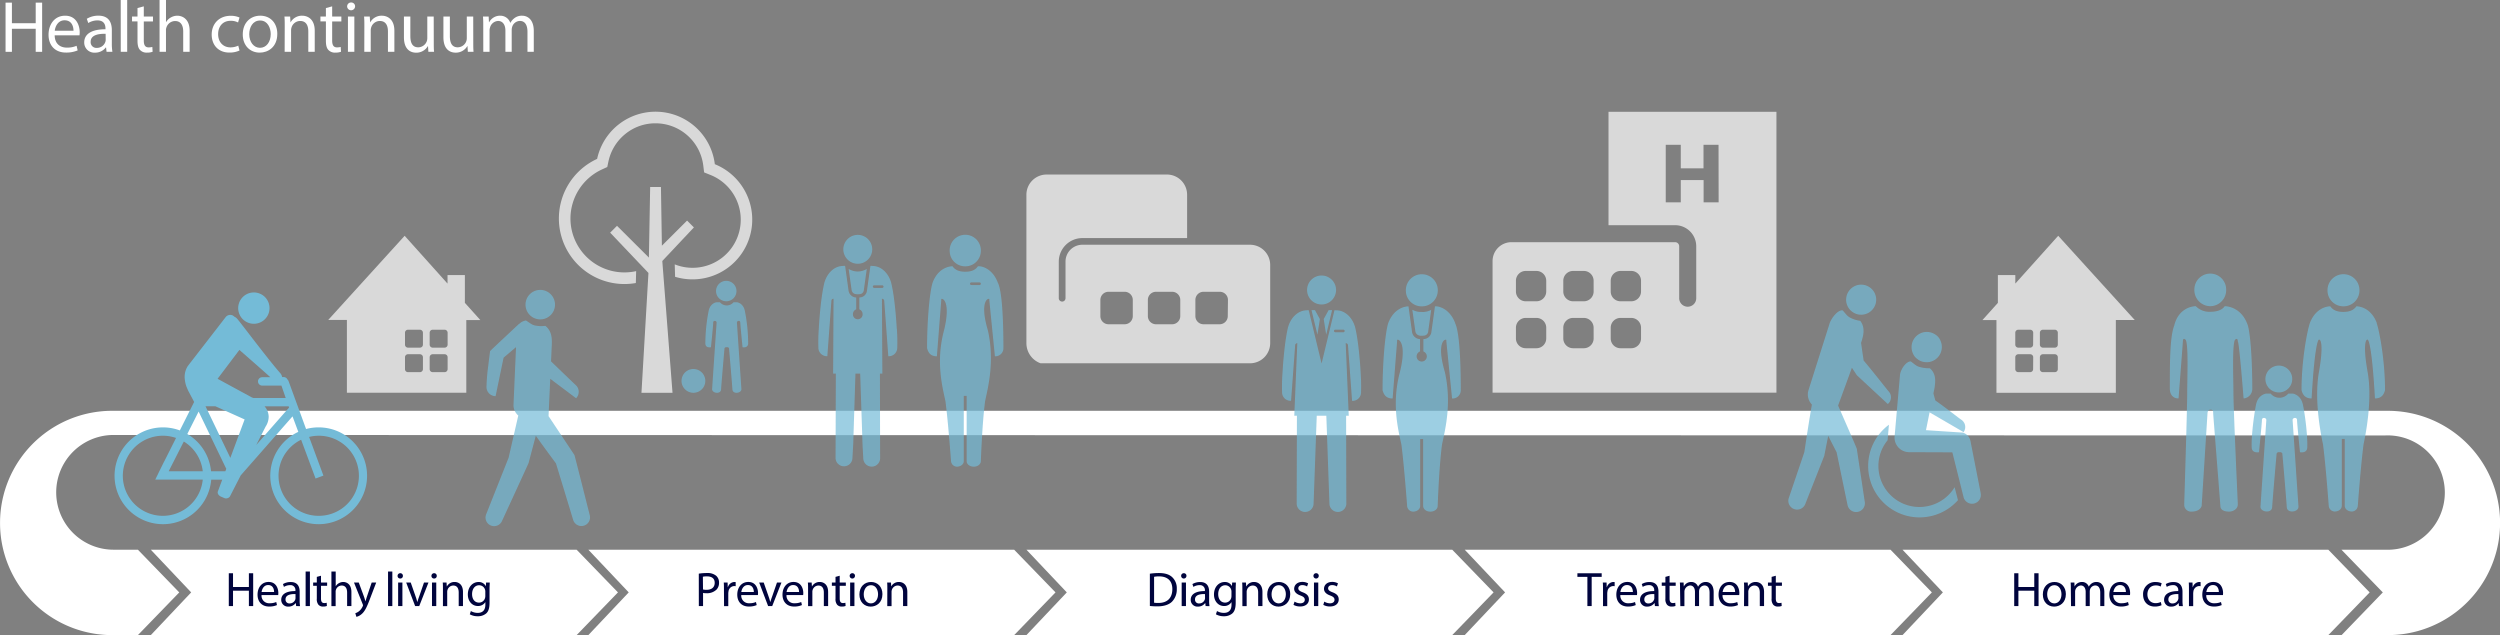 <svg xmlns="http://www.w3.org/2000/svg" xmlns:xlink="http://www.w3.org/1999/xlink" viewBox="0 0 1224.15 310.98"><rect x="0" y="0" width="1224.15" height="310.98" fill="#808080" stroke="none"/><defs><style>.cls-1{fill:none;}.cls-2{fill:#fff;}.cls-3{clip-path:url(#clip-path);}.cls-4{fill:#00043d;}.cls-5{clip-path:url(#clip-path-2);}.cls-6{fill:#74bbd7;}.cls-7{opacity:0.7;}</style><clipPath id="clip-path" transform="translate(-102.72 -89.42)"><rect class="cls-1" x="102.72" y="290.58" width="1224.15" height="109.82"></rect></clipPath><clipPath id="clip-path-2" transform="translate(-102.72 -89.42)"><rect class="cls-1" width="1429.58" height="485.66"></rect></clipPath></defs><g id="Layer_2" data-name="Layer 2"><g id="Layer_1-2" data-name="Layer 1"><polygon class="cls-2" points="288.09 269.17 307.86 290.07 288.09 310.98 496.6 310.98 516.84 290.07 496.59 269.17 288.09 269.17"></polygon><g class="cls-3"><path class="cls-2" d="M158.33,302.41a28.09,28.09,0,0,0,0,56.18h11.92L190.5,379.5l-20.25,20.9H157.32a50.32,50.32,0,0,1-5.1-.26,54.92,54.92,0,0,1,0-109.3,50.32,50.32,0,0,1,5.1-.26H1272a54.91,54.91,0,0,1,0,109.82h-22.69l20.18-20.9-20.25-20.91h21.43a28,28,0,1,0,0-55.95Z" transform="translate(-102.72 -89.42)"></path></g><polygon class="cls-2" points="73.84 269.17 93.61 290.07 73.85 310.98 282.35 310.98 302.59 290.07 282.35 269.17 73.84 269.17"></polygon><polygon class="cls-2" points="502.6 269.17 522.37 290.07 502.6 310.98 711.1 310.98 731.35 290.07 711.1 269.17 502.6 269.17"></polygon><polygon class="cls-2" points="717.21 269.17 736.98 290.07 717.21 310.98 925.71 310.98 945.96 290.07 925.71 269.17 717.21 269.17"></polygon><polygon class="cls-2" points="931.58 269.17 951.35 290.07 931.59 310.98 1140.09 310.98 1160.33 290.07 1140.08 269.17 931.58 269.17"></polygon><path class="cls-4" d="M216.82,370.12v6.73h7.77v-6.73h2.1v16.07h-2.1v-7.53h-7.77v7.53h-2.07V370.12Z" transform="translate(-102.72 -89.42)"></path><path class="cls-4" d="M230.79,380.8a3.69,3.69,0,0,0,4,4,7.6,7.6,0,0,0,3.19-.6l.36,1.5a9.39,9.39,0,0,1-3.84.72c-3.55,0-5.67-2.34-5.67-5.82s2.05-6.22,5.41-6.22c3.77,0,4.77,3.31,4.77,5.43a8.79,8.79,0,0,1-.07,1Zm6.14-1.5c0-1.33-.55-3.41-2.9-3.41-2.13,0-3.05,2-3.22,3.41Z" transform="translate(-102.72 -89.42)"></path><path class="cls-4" d="M247.73,386.19l-.17-1.46h-.07a4.29,4.29,0,0,1-3.53,1.72,3.28,3.28,0,0,1-3.53-3.31c0-2.79,2.48-4.32,6.94-4.29v-.24a2.38,2.38,0,0,0-2.62-2.67,5.75,5.75,0,0,0-3,.86l-.47-1.38a7.13,7.13,0,0,1,3.79-1c3.52,0,4.38,2.41,4.38,4.72v4.31a16.58,16.58,0,0,0,.19,2.77Zm-.31-5.89c-2.29-.05-4.89.36-4.89,2.6a1.86,1.86,0,0,0,2,2A2.88,2.88,0,0,0,247.3,383a2.2,2.2,0,0,0,.12-.67Z" transform="translate(-102.72 -89.42)"></path><path class="cls-4" d="M252.37,369.27h2.1v16.92h-2.1Z" transform="translate(-102.72 -89.42)"></path><path class="cls-4" d="M259.9,371.34v3.31h3v1.6h-3v6.22c0,1.43.41,2.24,1.57,2.24a4.78,4.78,0,0,0,1.22-.14l.09,1.57a5,5,0,0,1-1.86.29,2.88,2.88,0,0,1-2.26-.89,4.23,4.23,0,0,1-.81-3v-6.29h-1.79v-1.6h1.79v-2.76Z" transform="translate(-102.72 -89.42)"></path><path class="cls-4" d="M265,369.27h2.1v7.19h.05a3.79,3.79,0,0,1,1.5-1.47,4.3,4.3,0,0,1,2.14-.6c1.55,0,4,.95,4,4.93v6.87h-2.1v-6.63c0-1.86-.69-3.43-2.67-3.43a3,3,0,0,0-2.81,2.1,2.49,2.49,0,0,0-.14,1v7H265Z" transform="translate(-102.72 -89.42)"></path><path class="cls-4" d="M278.39,374.65l2.52,6.82c.27.76.55,1.67.74,2.36h.05c.21-.69.45-1.57.74-2.41l2.29-6.77h2.21l-3.14,8.22c-1.5,4-2.53,6-4,7.23a5.79,5.79,0,0,1-2.57,1.36l-.53-1.77a5.63,5.63,0,0,0,1.84-1,6.41,6.41,0,0,0,1.76-2.34,1.39,1.39,0,0,0,.17-.5,2,2,0,0,0-.14-.55l-4.27-10.63Z" transform="translate(-102.72 -89.42)"></path><path class="cls-4" d="M292.73,369.27h2.1v16.92h-2.1Z" transform="translate(-102.72 -89.42)"></path><path class="cls-4" d="M300,371.41a1.24,1.24,0,0,1-1.33,1.29,1.25,1.25,0,0,1-1.27-1.29,1.28,1.28,0,0,1,1.31-1.31A1.24,1.24,0,0,1,300,371.41Zm-2.33,14.78V374.65h2.09v11.54Z" transform="translate(-102.72 -89.42)"></path><path class="cls-4" d="M303.83,374.65l2.27,6.48c.38,1.06.69,2,.93,3h.07c.26-.95.59-1.9,1-3l2.24-6.48h2.19L308,386.19h-2l-4.39-11.54Z" transform="translate(-102.72 -89.42)"></path><path class="cls-4" d="M316.58,371.41a1.23,1.23,0,0,1-1.33,1.29,1.25,1.25,0,0,1-1.27-1.29,1.28,1.28,0,0,1,1.31-1.31A1.24,1.24,0,0,1,316.58,371.41Zm-2.33,14.78V374.65h2.09v11.54Z" transform="translate(-102.72 -89.42)"></path><path class="cls-4" d="M319.61,377.78c0-1.2,0-2.17-.1-3.13h1.86l.12,1.91h.05a4.22,4.22,0,0,1,3.81-2.17c1.6,0,4.07.95,4.07,4.91v6.89h-2.09v-6.65c0-1.86-.69-3.41-2.67-3.41a3,3,0,0,0-2.81,2.15,2.86,2.86,0,0,0-.15,1v6.94h-2.09Z" transform="translate(-102.72 -89.42)"></path><path class="cls-4" d="M342.53,374.65c0,.84-.1,1.77-.1,3.17v6.7c0,2.65-.52,4.27-1.64,5.27a6.15,6.15,0,0,1-4.19,1.38,7.53,7.53,0,0,1-3.84-.95l.52-1.6a6.59,6.59,0,0,0,3.39.9c2.14,0,3.71-1.11,3.71-4v-1.29h0a4.14,4.14,0,0,1-3.67,1.93c-2.86,0-4.91-2.43-4.91-5.62,0-3.91,2.55-6.13,5.19-6.13a3.85,3.85,0,0,1,3.6,2h.05l.09-1.74Zm-2.17,4.56a2.91,2.91,0,0,0-.12-1,3,3,0,0,0-2.93-2.21c-2,0-3.43,1.69-3.43,4.36,0,2.26,1.14,4.14,3.41,4.14a3.06,3.06,0,0,0,2.9-2.14,3.67,3.67,0,0,0,.17-1.12Z" transform="translate(-102.72 -89.42)"></path><path class="cls-4" d="M665.76,370.34a29.75,29.75,0,0,1,4.41-.33c3,0,5.1.69,6.5,2a7.4,7.4,0,0,1,2.27,5.77,8.5,8.5,0,0,1-2.32,6.24c-1.5,1.5-4,2.31-7.1,2.31a33.17,33.17,0,0,1-3.76-.19Zm2.07,14.2a12.56,12.56,0,0,0,2.1.12c4.43,0,6.84-2.47,6.84-6.81,0-3.79-2.13-6.2-6.51-6.2a12.56,12.56,0,0,0-2.43.21Z" transform="translate(-102.72 -89.42)"></path><path class="cls-4" d="M683.68,371.41a1.3,1.3,0,0,1-2.6,0,1.27,1.27,0,0,1,1.31-1.31A1.24,1.24,0,0,1,683.68,371.41Zm-2.34,14.78V374.65h2.1v11.54Z" transform="translate(-102.72 -89.42)"></path><path class="cls-4" d="M693.06,386.19l-.17-1.46h-.07a4.27,4.27,0,0,1-3.52,1.72,3.28,3.28,0,0,1-3.53-3.31c0-2.79,2.48-4.32,6.94-4.29v-.24a2.39,2.39,0,0,0-2.63-2.67,5.69,5.69,0,0,0-3,.86l-.48-1.38a7.19,7.19,0,0,1,3.79-1c3.53,0,4.39,2.41,4.39,4.72v4.31a16.58,16.58,0,0,0,.19,2.77Zm-.31-5.89c-2.29-.05-4.88.36-4.88,2.6a1.85,1.85,0,0,0,2,2,2.86,2.86,0,0,0,2.79-1.93,1.93,1.93,0,0,0,.12-.67Z" transform="translate(-102.72 -89.42)"></path><path class="cls-4" d="M707.88,374.65c0,.84-.09,1.77-.09,3.17v6.7c0,2.65-.53,4.27-1.65,5.27a6.15,6.15,0,0,1-4.19,1.38,7.56,7.56,0,0,1-3.84-.95l.53-1.6a6.55,6.55,0,0,0,3.38.9c2.15,0,3.72-1.11,3.72-4v-1.29h0a4.11,4.11,0,0,1-3.67,1.93c-2.86,0-4.91-2.43-4.91-5.62,0-3.91,2.55-6.13,5.2-6.13a3.85,3.85,0,0,1,3.6,2h0l.1-1.74Zm-2.16,4.56a2.9,2.9,0,0,0-.13-1,3,3,0,0,0-2.92-2.21c-2,0-3.44,1.69-3.44,4.36,0,2.26,1.15,4.14,3.41,4.14a3.07,3.07,0,0,0,2.91-2.14,3.67,3.67,0,0,0,.17-1.12Z" transform="translate(-102.72 -89.42)"></path><path class="cls-4" d="M711.05,377.78c0-1.2,0-2.17-.1-3.13h1.86l.12,1.91H713a4.22,4.22,0,0,1,3.81-2.17c1.6,0,4.08.95,4.08,4.91v6.89h-2.1v-6.65c0-1.86-.69-3.41-2.67-3.41a3,3,0,0,0-2.81,2.15,2.86,2.86,0,0,0-.15,1v6.94h-2.09Z" transform="translate(-102.72 -89.42)"></path><path class="cls-4" d="M734.5,380.32c0,4.27-3,6.13-5.75,6.13-3.12,0-5.52-2.29-5.52-5.93,0-3.86,2.52-6.13,5.72-6.13S734.5,376.8,734.5,380.32Zm-9.15.13c0,2.52,1.45,4.43,3.5,4.43s3.5-1.89,3.5-4.48c0-2-1-4.44-3.45-4.44S725.35,378.25,725.35,380.45Z" transform="translate(-102.72 -89.42)"></path><path class="cls-4" d="M736.61,384a5.47,5.47,0,0,0,2.77.84c1.52,0,2.24-.77,2.24-1.72s-.6-1.55-2.15-2.12c-2.07-.74-3.05-1.88-3.05-3.26,0-1.86,1.51-3.39,4-3.39a5.8,5.8,0,0,1,2.84.72l-.52,1.52a4.49,4.49,0,0,0-2.37-.67c-1.23,0-1.92.72-1.92,1.58s.69,1.38,2.19,1.95c2,.76,3,1.76,3,3.48,0,2-1.57,3.46-4.31,3.46a6.54,6.54,0,0,1-3.24-.79Z" transform="translate(-102.72 -89.42)"></path><path class="cls-4" d="M748.46,371.41a1.3,1.3,0,0,1-2.6,0,1.28,1.28,0,0,1,1.31-1.31A1.24,1.24,0,0,1,748.46,371.41Zm-2.34,14.78V374.65h2.1v11.54Z" transform="translate(-102.72 -89.42)"></path><path class="cls-4" d="M751.17,384a5.46,5.46,0,0,0,2.76.84c1.53,0,2.25-.77,2.25-1.72s-.6-1.55-2.15-2.12c-2.07-.74-3-1.88-3-3.26,0-1.86,1.5-3.39,4-3.39a5.8,5.8,0,0,1,2.84.72l-.53,1.52a4.45,4.45,0,0,0-2.36-.67c-1.24,0-1.93.72-1.93,1.58s.69,1.38,2.19,1.95c2,.76,3,1.76,3,3.48,0,2-1.57,3.46-4.31,3.46a6.52,6.52,0,0,1-3.24-.79Z" transform="translate(-102.72 -89.42)"></path><path class="cls-4" d="M444.89,370.32a23.66,23.66,0,0,1,4-.31,6.57,6.57,0,0,1,4.5,1.33,4.32,4.32,0,0,1,1.41,3.36,4.71,4.71,0,0,1-1.24,3.43,6.65,6.65,0,0,1-4.91,1.77,7.1,7.1,0,0,1-1.67-.15v6.44h-2.07Zm2.07,7.74a7,7,0,0,0,1.72.17c2.5,0,4-1.22,4-3.43s-1.51-3.15-3.79-3.15a8.43,8.43,0,0,0-2,.17Z" transform="translate(-102.72 -89.42)"></path><path class="cls-4" d="M457.21,378.25c0-1.36,0-2.52-.1-3.6H459l.07,2.27h.09a3.47,3.47,0,0,1,3.2-2.53,2.65,2.65,0,0,1,.59.07v2a3,3,0,0,0-.71-.07,2.93,2.93,0,0,0-2.81,2.69,5.69,5.69,0,0,0-.1,1v6.15h-2.07Z" transform="translate(-102.72 -89.42)"></path><path class="cls-4" d="M465.69,380.8a3.7,3.7,0,0,0,4,4,7.63,7.63,0,0,0,3.19-.6l.36,1.5a9.43,9.43,0,0,1-3.84.72c-3.55,0-5.67-2.34-5.67-5.82s2.05-6.22,5.41-6.22c3.76,0,4.76,3.31,4.76,5.43a6.87,6.87,0,0,1-.07,1Zm6.15-1.5c0-1.33-.55-3.41-2.91-3.41-2.12,0-3.05,2-3.22,3.41Z" transform="translate(-102.72 -89.42)"></path><path class="cls-4" d="M476.67,374.65l2.27,6.48c.38,1.06.69,2,.93,3h.07c.26-.95.59-1.9,1-3l2.24-6.48h2.19l-4.53,11.54h-2l-4.39-11.54Z" transform="translate(-102.72 -89.42)"></path><path class="cls-4" d="M487.84,380.8a3.71,3.71,0,0,0,4,4,7.68,7.68,0,0,0,3.2-.6l.35,1.5a9.33,9.33,0,0,1-3.83.72c-3.55,0-5.68-2.34-5.68-5.82s2.05-6.22,5.41-6.22c3.77,0,4.77,3.31,4.77,5.43a8.79,8.79,0,0,1-.07,1Zm6.15-1.5c0-1.33-.54-3.41-2.9-3.41-2.12,0-3,2-3.22,3.41Z" transform="translate(-102.72 -89.42)"></path><path class="cls-4" d="M498.4,377.78c0-1.2,0-2.17-.1-3.13h1.86l.12,1.91h.05a4.24,4.24,0,0,1,3.81-2.17c1.6,0,4.08.95,4.08,4.91v6.89h-2.1v-6.65c0-1.86-.69-3.41-2.67-3.41a3,3,0,0,0-2.81,2.15,2.87,2.87,0,0,0-.14,1v6.94h-2.1Z" transform="translate(-102.72 -89.42)"></path><path class="cls-4" d="M513.89,371.34v3.31h3v1.6h-3v6.22c0,1.43.4,2.24,1.57,2.24a4.78,4.78,0,0,0,1.22-.14l.09,1.57a5,5,0,0,1-1.86.29,2.88,2.88,0,0,1-2.26-.89,4.23,4.23,0,0,1-.81-3v-6.29h-1.79v-1.6h1.79v-2.76Z" transform="translate(-102.72 -89.42)"></path><path class="cls-4" d="M521.37,371.41a1.3,1.3,0,0,1-2.6,0,1.28,1.28,0,0,1,1.31-1.31A1.24,1.24,0,0,1,521.37,371.41ZM519,386.19V374.65h2.1v11.54Z" transform="translate(-102.72 -89.42)"></path><path class="cls-4" d="M534.81,380.32c0,4.27-3,6.13-5.74,6.13-3.12,0-5.53-2.29-5.53-5.93,0-3.86,2.52-6.13,5.72-6.13S534.81,376.8,534.81,380.32Zm-9.15.13c0,2.52,1.45,4.43,3.5,4.43s3.51-1.89,3.51-4.48c0-2-1-4.44-3.46-4.44S525.66,378.25,525.66,380.45Z" transform="translate(-102.72 -89.42)"></path><path class="cls-4" d="M537.21,377.78c0-1.2,0-2.17-.09-3.13H539l.11,1.91h0a4.25,4.25,0,0,1,3.82-2.17c1.59,0,4.07.95,4.07,4.91v6.89h-2.09v-6.65c0-1.86-.7-3.41-2.67-3.41a3,3,0,0,0-2.82,2.15,3.15,3.15,0,0,0-.14,1v6.94h-2.1Z" transform="translate(-102.72 -89.42)"></path><path class="cls-4" d="M880,371.89h-4.89v-1.77H887v1.77h-4.9v14.3H880Z" transform="translate(-102.72 -89.42)"></path><path class="cls-4" d="M887.65,378.25c0-1.36,0-2.52-.1-3.6h1.84l.07,2.27h.1a3.46,3.46,0,0,1,3.19-2.53,2.67,2.67,0,0,1,.6.07v2a3.08,3.08,0,0,0-.72-.07,2.94,2.94,0,0,0-2.81,2.69,5.69,5.69,0,0,0-.1,1v6.15h-2.07Z" transform="translate(-102.72 -89.42)"></path><path class="cls-4" d="M896.13,380.8a3.7,3.7,0,0,0,4,4,7.6,7.6,0,0,0,3.19-.6l.36,1.5a9.39,9.39,0,0,1-3.84.72c-3.55,0-5.67-2.34-5.67-5.82s2-6.22,5.41-6.22c3.77,0,4.77,3.31,4.77,5.43a8.79,8.79,0,0,1-.07,1Zm6.15-1.5c0-1.33-.55-3.41-2.9-3.41-2.13,0-3.06,2-3.22,3.41Z" transform="translate(-102.72 -89.42)"></path><path class="cls-4" d="M913.07,386.19l-.16-1.46h-.07a4.31,4.31,0,0,1-3.53,1.72,3.28,3.28,0,0,1-3.53-3.31c0-2.79,2.48-4.32,6.94-4.29v-.24a2.38,2.38,0,0,0-2.62-2.67,5.7,5.7,0,0,0-3,.86l-.47-1.38a7.13,7.13,0,0,1,3.79-1c3.52,0,4.38,2.41,4.38,4.72v4.31a16.58,16.58,0,0,0,.19,2.77Zm-.31-5.89c-2.28-.05-4.88.36-4.88,2.6a1.85,1.85,0,0,0,2,2,2.88,2.88,0,0,0,2.79-1.93,2.19,2.19,0,0,0,.11-.67Z" transform="translate(-102.72 -89.42)"></path><path class="cls-4" d="M920.24,371.34v3.31h3v1.6h-3v6.22c0,1.43.41,2.24,1.58,2.24a4.69,4.69,0,0,0,1.21-.14l.1,1.57a5.08,5.08,0,0,1-1.86.29,2.87,2.87,0,0,1-2.26-.89,4.23,4.23,0,0,1-.81-3v-6.29h-1.79v-1.6h1.79v-2.76Z" transform="translate(-102.72 -89.42)"></path><path class="cls-4" d="M925.37,377.78c0-1.2,0-2.17-.1-3.13h1.84l.09,1.86h.07a4,4,0,0,1,3.63-2.12,3.4,3.4,0,0,1,3.26,2.31h.05a4.81,4.81,0,0,1,1.29-1.5,4,4,0,0,1,2.55-.81c1.52,0,3.78,1,3.78,5v6.79h-2v-6.53c0-2.22-.81-3.55-2.51-3.55a2.72,2.72,0,0,0-2.48,1.9,3.68,3.68,0,0,0-.16,1.05v7.13h-2v-6.91c0-1.84-.81-3.17-2.41-3.17a3.09,3.09,0,0,0-2.76,3.12v7h-2Z" transform="translate(-102.72 -89.42)"></path><path class="cls-4" d="M946.19,380.8a3.7,3.7,0,0,0,4,4,7.63,7.63,0,0,0,3.19-.6l.36,1.5a9.39,9.39,0,0,1-3.84.72c-3.55,0-5.67-2.34-5.67-5.82s2-6.22,5.41-6.22c3.77,0,4.77,3.31,4.77,5.43a6.57,6.57,0,0,1-.08,1Zm6.15-1.5c0-1.33-.55-3.41-2.91-3.41-2.12,0-3,2-3.21,3.41Z" transform="translate(-102.72 -89.42)"></path><path class="cls-4" d="M956.75,377.78c0-1.2,0-2.17-.1-3.13h1.86l.12,1.91h0a4.22,4.22,0,0,1,3.81-2.17c1.6,0,4.07.95,4.07,4.91v6.89h-2.09v-6.65c0-1.86-.69-3.41-2.67-3.41a3,3,0,0,0-2.81,2.15,2.86,2.86,0,0,0-.15,1v6.94h-2.09Z" transform="translate(-102.72 -89.42)"></path><path class="cls-4" d="M972.26,371.34v3.31h3v1.6h-3v6.22c0,1.43.4,2.24,1.57,2.24a4.84,4.84,0,0,0,1.22-.14l.09,1.57a5,5,0,0,1-1.86.29,2.87,2.87,0,0,1-2.26-.89,4.23,4.23,0,0,1-.81-3v-6.29h-1.79v-1.6h1.79v-2.76Z" transform="translate(-102.72 -89.42)"></path><g class="cls-5"><path class="cls-6" d="M224.83,247.64a7.67,7.67,0,1,0-5.15-9.56,7.66,7.66,0,0,0,5.15,9.56" transform="translate(-102.72 -89.42)"></path><path class="cls-6" d="M258.7,298.69a23.7,23.7,0,0,0-6.11.8L244,276a2,2,0,0,0-.55-.79,2,2,0,0,0-1.83-1.15h-.74a3.9,3.9,0,0,0-1-2h0c-6.17-7-20.87-26.67-21-26.5a4.15,4.15,0,0,0-1.5-1.13,2.35,2.35,0,0,0-1.08-.69,2.85,2.85,0,0,0-3.11,1L194.7,268.62a9.79,9.79,0,0,0-1.51,6.39,15.43,15.43,0,0,0,.79,3.63c.3.67.67,1.69,1.05,2.39l2.75,5.21-7,13.94a23.7,23.7,0,1,0,15.36,24.11h5.41l-2.16,5.8c-.33.88.37,2,1.56,2.52l1.33.57a2.33,2.33,0,0,0,3-.62l5.31-10.36,25.37-28.9,2.83,7.59a23.7,23.7,0,1,0,10-2.2m-66.07,6.92A19.63,19.63,0,0,1,202,320.19H185.31ZM182.5,342a19.61,19.61,0,1,1,6.42-38.13l-5.83,11.6v-.08l-1.57,3.21-1.06,2.11a1.15,1.15,0,0,0-.06.17l-1.65,3.39h3.67l.18,0H202A19.64,19.64,0,0,1,182.5,342m30.56-21.81h-7a23.73,23.73,0,0,0-11.63-18.25l5.55-11L213.52,319Zm2.45-6.57-12.16-25.26h4.85l14.3,6.44ZM226,284l-16.74-9.1,10.68-14.14c4.13,3.61,11.34,9.91,15.16,13.37h-4a2.05,2.05,0,1,0,0,4.1h9.42l2.1,6.08H226.78c-.27-.11-.54-.22-.81-.31m2.2,23.34,4.59-9a9,9,0,0,0,1.52-5,8,8,0,0,0-2-4.94h11.79l.21.57ZM258.7,342a19.61,19.61,0,0,1-8.53-37.26l7.07,19,3.84-1.44-7-18.93A19.61,19.61,0,1,1,258.7,342" transform="translate(-102.72 -89.42)"></path></g><path class="cls-4" d="M1091.05,370.12v6.73h7.77v-6.73h2.1v16.07h-2.1v-7.53h-7.77v7.53H1089V370.12Z" transform="translate(-102.72 -89.42)"></path><path class="cls-4" d="M1114.29,380.32c0,4.27-3,6.13-5.75,6.13-3.12,0-5.52-2.29-5.52-5.93,0-3.86,2.52-6.13,5.72-6.13S1114.29,376.8,1114.29,380.32Zm-9.15.13c0,2.52,1.45,4.43,3.5,4.43s3.5-1.89,3.5-4.48c0-2-1-4.44-3.45-4.44S1105.14,378.25,1105.14,380.45Z" transform="translate(-102.72 -89.42)"></path><path class="cls-4" d="M1116.72,377.78c0-1.2,0-2.17-.1-3.13h1.84l.09,1.86h.07a4,4,0,0,1,3.62-2.12,3.41,3.41,0,0,1,3.27,2.31h0a4.92,4.92,0,0,1,1.28-1.5,4,4,0,0,1,2.56-.81c1.52,0,3.78,1,3.78,5v6.79h-2v-6.53c0-2.22-.81-3.55-2.5-3.55a2.72,2.72,0,0,0-2.48,1.9,3.68,3.68,0,0,0-.16,1.05v7.13h-2v-6.91c0-1.84-.81-3.17-2.41-3.17a3.09,3.09,0,0,0-2.76,3.12v7h-2Z" transform="translate(-102.72 -89.42)"></path><path class="cls-4" d="M1137.54,380.8a3.7,3.7,0,0,0,4,4,7.63,7.63,0,0,0,3.19-.6l.36,1.5a9.43,9.43,0,0,1-3.84.72c-3.55,0-5.67-2.34-5.67-5.82s2-6.22,5.41-6.22c3.76,0,4.76,3.31,4.76,5.43a6.87,6.87,0,0,1-.07,1Zm6.15-1.5c0-1.33-.55-3.41-2.91-3.41-2.12,0-3,2-3.22,3.41Z" transform="translate(-102.72 -89.42)"></path><path class="cls-4" d="M1161.15,385.76a7.8,7.8,0,0,1-3.31.67c-3.48,0-5.74-2.36-5.74-5.89a5.86,5.86,0,0,1,6.19-6.12,7.12,7.12,0,0,1,2.91.59l-.48,1.62a4.8,4.8,0,0,0-2.43-.55c-2.64,0-4.07,2-4.07,4.37,0,2.66,1.71,4.31,4,4.31a6,6,0,0,0,2.57-.57Z" transform="translate(-102.72 -89.42)"></path><path class="cls-4" d="M1169.68,386.19l-.17-1.46h-.07a4.27,4.27,0,0,1-3.52,1.72,3.28,3.28,0,0,1-3.53-3.31c0-2.79,2.48-4.32,6.93-4.29v-.24a2.38,2.38,0,0,0-2.62-2.67,5.69,5.69,0,0,0-3,.86l-.48-1.38a7.19,7.19,0,0,1,3.79-1c3.53,0,4.39,2.41,4.39,4.72v4.31a16.58,16.58,0,0,0,.19,2.77Zm-.31-5.89c-2.29-.05-4.88.36-4.88,2.6a1.85,1.85,0,0,0,2,2,2.86,2.86,0,0,0,2.79-1.93,2.2,2.2,0,0,0,.12-.67Z" transform="translate(-102.72 -89.42)"></path><path class="cls-4" d="M1174.56,378.25c0-1.36,0-2.52-.09-3.6h1.83l.07,2.27h.1a3.47,3.47,0,0,1,3.2-2.53,2.65,2.65,0,0,1,.59.07v2a3,3,0,0,0-.72-.07,3,3,0,0,0-2.81,2.69,7,7,0,0,0-.09,1v6.15h-2.08Z" transform="translate(-102.72 -89.42)"></path><path class="cls-4" d="M1183.05,380.8a3.69,3.69,0,0,0,4,4,7.65,7.65,0,0,0,3.2-.6l.35,1.5a9.33,9.33,0,0,1-3.83.72c-3.55,0-5.67-2.34-5.67-5.82s2-6.22,5.41-6.22c3.76,0,4.76,3.31,4.76,5.43a6.87,6.87,0,0,1-.07,1Zm6.15-1.5c0-1.33-.55-3.41-2.91-3.41-2.12,0-3,2-3.22,3.41Z" transform="translate(-102.72 -89.42)"></path><g class="cls-7"><g class="cls-5"><path class="cls-6" d="M453.34,231.89a5,5,0,1,1,5,5.05,5,5,0,0,1-5-5.05" transform="translate(-102.72 -89.42)"></path><path class="cls-6" d="M458.58,259.45c.94-.14,1.11.51,1.11.51s1.43,16.32,1.67,20.18c.16,2.49,4.53,1.86,4.39-.25-.09-1.31-2.13-31.58-2.19-32.52s1.66-1.25,1.66,0,1.1,12.08,1.1,12.08c1.69.26,2.69-.45,2.74-1.75a82.83,82.83,0,0,0-1.63-16.11c-.82-3.85-3.87-4.17-3.87-4.17H461.9a4.3,4.3,0,0,1-6.64,0h-1.65s-3.06.32-3.88,4.17a84.42,84.42,0,0,0-1.63,16.11c.06,1.3,1,2,2.74,1.75,0,0,1.11-10.82,1.11-12.08s1.72-.94,1.66,0-2.11,31.21-2.19,32.52c-.14,2.11,4.22,2.74,4.38.25.24-3.86,1.68-20.18,1.68-20.18s.17-.65,1.1-.51" transform="translate(-102.72 -89.42)"></path><path class="cls-6" d="M436.44,275.93a5.82,5.82,0,1,1,5.82,5.82,5.82,5.82,0,0,1-5.82-5.82" transform="translate(-102.72 -89.42)"></path><path class="cls-6" d="M798.9,239.43a7.77,7.77,0,0,0,7.84-7.51,7.82,7.82,0,1,0-15.62,0,7.71,7.71,0,0,0,7.78,7.51" transform="translate(-102.72 -89.42)"></path><path class="cls-6" d="M815.25,247.6c-2.86-7.5-8.51-8.17-9.24-8.17h-.64l-1.76,12.62a3.89,3.89,0,0,1-3.54,3.39l-.37.05v6l.24.12a2.6,2.6,0,0,1,1.44,2.34,2.48,2.48,0,1,1-5,0,2.59,2.59,0,0,1,1.43-2.34l.24-.12v-6l-.36-.05a4.08,4.08,0,0,1-3.54-3.4l-1.76-12.61c-1.51,0-7.08.79-9.89,8.17-1.39,4.14-2.79,18.47-2.79,32.86.67,2.68,2.13,4.08,4.92,4.08l2.19-28v-.67c.67-.68,4.92,1.34,1.39,15.73-4.25,15.73-.72,28.71.73,35.54,1.4,10.92,2.8,30.06,2.8,30.06a3,3,0,0,0,2.86,2.75c2.12,0,3.52-1.35,3.52-2.75v-32.8h1.46v32.8c0,1.4,1.4,2.75,3.53,2.75s3.58-1.35,3.58-2.75c0,0,.67-19.14,2.12-30.06,1.4-6.83,4.93-19.81,1.4-35.54-4.25-14.39,0-16.41.73-15.73v.67l2.8,28a4,4,0,0,0,4.26-4.08c0-14.39-.68-28.72-2.8-32.86" transform="translate(-102.72 -89.42)"></path><polygon class="cls-6" points="696.2 152.74 696.18 152.74 696.2 152.74 696.2 152.74"></polygon><path class="cls-6" d="M798.91,242.17h0a8.7,8.7,0,0,1-4.63-1.08l1.5,10.67a2.49,2.49,0,0,0,2.18,2,5,5,0,0,0,.91.07,7.28,7.28,0,0,0,1.07-.07,2.2,2.2,0,0,0,2.1-2l1.48-10.63a8.76,8.76,0,0,1-4.59,1.06Z" transform="translate(-102.72 -89.42)"></path><path class="cls-6" d="M749.84,238.51a7.09,7.09,0,1,0-7.09-7.09,7.08,7.08,0,0,0,7.09,7.09" transform="translate(-102.72 -89.42)"></path><path class="cls-6" d="M769,272.19c-.32-5.69-1.19-16.43-2.79-22.77l-.2-.59c-1.3-3.84-4.14-6.66-7.42-7.31,0,0-.74-.12-1.11-.14-.67,0-1.23-.07-1.32-.07l-6.31,26.12-6.31-26.12c-.09,0-.65,0-1.32.07-.37,0-1.11.14-1.11.14-3.28.65-6.12,3.47-7.42,7.31l-.2.59c-1.6,6.34-2.47,17.08-2.79,22.77a90.47,90.47,0,0,0-.2,9.23,4.15,4.15,0,0,0,4.4,4.25l2-27.22a1.06,1.06,0,0,1,1.06-1h0L736.48,293h1.29l-.11,42.68a4.14,4.14,0,1,0,8.27.24L747.48,293h4.69l1.52,42.92a4.14,4.14,0,1,0,8.27-.24l-.1-42.68h1.29l-1.5-35.52h.07a1.06,1.06,0,0,1,1.06,1l2,27.22a4.14,4.14,0,0,0,4.39-4.25,87.6,87.6,0,0,0-.19-9.23m-8.47-20.11h-3.95a.64.64,0,0,1-.64-.63.65.65,0,0,1,.64-.65h3.95a.64.64,0,0,1,.64.65.63.63,0,0,1-.64.63" transform="translate(-102.72 -89.42)"></path><polygon class="cls-6" points="652.27 151.86 649.38 163.88 648.17 156.25 650.58 151.86 652.27 151.86"></polygon><polygon class="cls-6" points="643.88 151.86 646.29 156.25 645.09 163.88 642.19 151.86 643.88 151.86"></polygon><path class="cls-6" d="M367.05,245.81a7.22,7.22,0,1,0-7-7.4,7.22,7.22,0,0,0,7,7.4" transform="translate(-102.72 -89.42)"></path><path class="cls-6" d="M384.08,312.35l-12.76-19.18.83-18.27,12.66,9.52a4.48,4.48,0,0,0-.34-6.59c-1.18-1.1-6.34-6.07-11.93-11.46l.33-7.28c.22-3.79.13-7.57-3.12-10.11a14.74,14.74,0,0,1-5.22-.22c-1.69-.41-2.89-1.62-4.29-2.42A5.92,5.92,0,0,0,357,248l-.06-.06s-14.19,13.25-14.23,13.4c0,0-.19,1.15-.92,7.26a95.48,95.48,0,0,0-.84,9.93,4.49,4.49,0,0,0,4.44,4.88l3.9-18.8c0-.05,6.11-5.21,6.11-5.21L354.15,288a6.88,6.88,0,0,0,2.35,4.9l-4.72,20.61-11,27.73a4.21,4.21,0,0,0,7.75,3.29s12.93-28.07,13-28.35l3.55-13.39v0c3.24,4.55,6.55,9.05,9.87,13.53.25.75,8.23,27,8.44,27.71a4.22,4.22,0,0,0,8.13-2.25s-7.35-29.18-7.48-29.38" transform="translate(-102.72 -89.42)"></path><path class="cls-6" d="M1012,243.23a7.36,7.36,0,1,0-5-9.16,7.35,7.35,0,0,0,5,9.16" transform="translate(-102.72 -89.42)"></path><path class="cls-6" d="M1042.63,337.68a20.1,20.1,0,0,1-20.13-20A19.86,19.86,0,0,1,1027,305l.65-7.61a25.17,25.17,0,1,0,33.81,36.94l-1.64-6.34a20.15,20.15,0,0,1-17.22,9.68" transform="translate(-102.72 -89.42)"></path><path class="cls-6" d="M1011.92,309.18c-.08-.5-9.08-21-9.16-21.18.43-1.08,6.76-18.51,6.76-18.51l2.43,3.67,15.16,14.09a4.26,4.26,0,0,0,.32-6.27c-1-1.16-7.4-9.4-12.17-15.05L1014,257.3c1.23-3.66,2.14-7.41-.38-10.78a15,15,0,0,1-5.07-1.61c-1.56-.85-2.42-2.36-3.59-3.52-2.64-.25-5.93,4.51-6.49,6.83l-10.2,32.24a7.13,7.13,0,0,0,1.67,7.06c-1.22,6.85-2.76,16.85-3.7,23.27L978.72,333a4.3,4.3,0,1,0,8.07,2.95L996,312.59c.38-2,1.29-6.61,1.93-9.75,1.35,2.68,2.73,5.35,4.1,8,0,0,5.15,24.87,5.3,25.58a4.3,4.3,0,1,0,8.45-1.55Z" transform="translate(-102.72 -89.42)"></path><path class="cls-6" d="M1042,265.55A7.45,7.45,0,0,0,1053,256.5a6.39,6.39,0,0,0-2.78-3.36,7.45,7.45,0,0,0-10.94,9.05,6.4,6.4,0,0,0,2.78,3.36" transform="translate(-102.72 -89.42)"></path><path class="cls-6" d="M1072.58,330.83l-5-25.45a5.42,5.42,0,0,0-3.73-4.13l-18.06-1.19,1.77-8.73,16.65,9.69a4.27,4.27,0,0,0-1.26-6.16c-1.27-.86-6.56-5.1-12.59-9.37l-.93-3.43.52-2.52c.56-3.54.82-7.1-2.25-9.8a16.32,16.32,0,0,1-5.27-.7c-1.69-.53-2.79-1.79-4.14-2.67-2.65.17-5.07,4.49-5.22,6.69l-2.61,29.72a7.13,7.13,0,0,0,6.3,8,4.93,4.93,0,0,0,.54.05l.17,0,21.24.08,5.44,21.74a4.3,4.3,0,1,0,8.4-1.84" transform="translate(-102.72 -89.42)"></path><path class="cls-6" d="M522.74,218.57a7.07,7.07,0,1,0-7.07-7.07,7.06,7.06,0,0,0,7.07,7.07" transform="translate(-102.72 -89.42)"></path><path class="cls-6" d="M518.27,221.1l1.47,10.45a2.37,2.37,0,0,0,2.08,1.9,4.69,4.69,0,0,0,.87.06,7.35,7.35,0,0,0,1-.06,2.1,2.1,0,0,0,2-1.92l1.45-10.41a8.87,8.87,0,0,1-4.43,1.25h0a8.86,8.86,0,0,1-4.46-1.27" transform="translate(-102.72 -89.42)"></path><path class="cls-6" d="M541.83,250.38c-.32-5.67-1.18-16.38-2.79-22.7l-.19-.58c-1.29-3.84-4.13-6.65-7.4-7.3,0,0-.73-.11-1.11-.13-.73-.06-1.35-.08-1.35-.08a.41.41,0,0,1-.07.11l-1.69,12.12a3.69,3.69,0,0,1-3.38,3.24l-.35.05v5.77l.23.11a2.51,2.51,0,0,1,1.37,2.24,2.37,2.37,0,1,1-4.73,0,2.49,2.49,0,0,1,1.37-2.24l.23-.11v-5.77l-.35-.05a3.91,3.91,0,0,1-3.39-3.25l-1.69-12.14-.06-.08s-.61,0-1.35.08c-.37,0-1.11.13-1.11.13-3.27.65-6.1,3.46-7.4,7.3l-.19.58c-1.6,6.32-2.47,17-2.78,22.7a90,90,0,0,0-.2,9.2,4.16,4.16,0,0,0,4.38,4.25l2-27.14a1,1,0,0,1,1.05-1h0l-.21,36.67H512l-.14,41.29a4.13,4.13,0,0,0,8.25.25l.4-7.07,1.09-34.47h2.32l1.18,35.55.34,6a4.12,4.12,0,1,0,8.24-.25l-.1-41.29h1.2l-.22-36.66h.07a1.06,1.06,0,0,1,1.06,1l2,27.14a4.15,4.15,0,0,0,4.38-4.25,89.86,89.86,0,0,0-.19-9.2m-7.17-20h-3.95a.64.64,0,1,1,0-1.28h3.95a.64.64,0,0,1,0,1.28" transform="translate(-102.72 -89.42)"></path><path class="cls-6" d="M575.35,219.83A7.58,7.58,0,0,0,583,212.5a7.64,7.64,0,1,0-15.25,0,7.53,7.53,0,0,0,7.6,7.33" transform="translate(-102.72 -89.42)"></path><path class="cls-6" d="M591.3,227.8c-2.78-7.32-8.31-8-9-8h-.72c-1.36,2-3.44,2.67-6.22,2.67s-4.87-.71-6.23-2.67c-1.37,0-7,.65-9.73,8-1.37,4-2.73,18-2.73,32.08.65,2.63,2.07,4,4.8,4l2.14-27.37v-.66c.65-.66,4.8,1.31,1.36,15.36-4.15,15.35-.71,28,.71,34.7,1.37,10.65,2.73,29.34,2.73,29.34a2.94,2.94,0,0,0,2.79,2.68c2.08,0,3.44-1.31,3.44-2.68v-32h1.42v32c0,1.37,1.37,2.68,3.45,2.68s3.49-1.31,3.49-2.68c0,0,.66-18.69,2.08-29.34,1.37-6.67,4.81-19.35,1.37-34.7-4.15-14,0-16,.71-15.36v.66l2.73,27.37a3.94,3.94,0,0,0,4.16-4c0-14-.66-28-2.74-32.08M582.35,229h-4a.65.65,0,1,1,0-1.3h4a.65.65,0,0,1,0,1.3" transform="translate(-102.72 -89.42)"></path><path class="cls-2" d="M452.74,169.81a29.25,29.25,0,0,0-57.63-2.59,32.1,32.1,0,0,0,13.36,61.28,33.2,33.2,0,0,0,5.59-.49l.16-5.83a26.43,26.43,0,0,1-32.17-25.79,26.52,26.52,0,0,1,15.43-24l2.59-1.19.59-2.78a23.59,23.59,0,0,1,8.14-13.3,23.24,23.24,0,0,1,14.9-5.32,23.56,23.56,0,0,1,23.39,20.71l.41,3.33,3.11,1.25a23.57,23.57,0,0,1-17.5,43.78l.17,6.08a29.26,29.26,0,0,0,19.46-55.13" transform="translate(-102.72 -89.42)"></path><polygon class="cls-2" points="339.77 111.36 336.43 108.01 324.1 120.31 323.64 91.57 318.36 91.57 317.74 126.13 302.12 110.57 298.77 113.92 317.52 133.65 314.1 192.33 329.3 192.33 324.3 127.8 339.77 111.36"></polygon><path class="cls-2" d="M1110.54,204.87l-21,23.41V224.1H1081v13.63l-7.57,8.43h6.87v35.6h58.46V246.1H1148Zm-12.28,65.3a1.48,1.48,0,0,1-1.48,1.48H1091a1.48,1.48,0,0,1-1.48-1.48v-5.82a1.48,1.48,0,0,1,1.48-1.48h5.82a1.48,1.48,0,0,1,1.48,1.48Zm0-12a1.48,1.48,0,0,1-1.48,1.48H1091a1.48,1.48,0,0,1-1.48-1.48v-5.82a1.48,1.48,0,0,1,1.48-1.48h5.82a1.48,1.48,0,0,1,1.48,1.48Zm12.09,12a1.48,1.48,0,0,1-1.48,1.48h-5.82a1.48,1.48,0,0,1-1.48-1.48v-5.82a1.48,1.48,0,0,1,1.48-1.48h5.82a1.48,1.48,0,0,1,1.48,1.48Zm0-12a1.48,1.48,0,0,1-1.48,1.48h-5.82a1.48,1.48,0,0,1-1.48-1.48v-5.82a1.48,1.48,0,0,1,1.48-1.48h5.82a1.48,1.48,0,0,1,1.48,1.48Z" transform="translate(-102.72 -89.42)"></path><path class="cls-2" d="M263.43,246.09h9.15v35.65h58.47v-35.6h6.87l-7.57-8.43V224.1h-8.49v4.19l-21-23.41Zm49.68,18.26a1.48,1.48,0,0,1,1.48-1.48h5.83a1.48,1.48,0,0,1,1.48,1.48v5.82a1.48,1.48,0,0,1-1.48,1.48h-5.83a1.48,1.48,0,0,1-1.48-1.48Zm0-12a1.48,1.48,0,0,1,1.48-1.48h5.83a1.48,1.48,0,0,1,1.48,1.48v5.82a1.48,1.48,0,0,1-1.48,1.48h-5.83a1.48,1.48,0,0,1-1.48-1.48Zm-12.08,12a1.47,1.47,0,0,1,1.47-1.48h5.83a1.48,1.48,0,0,1,1.48,1.48v5.82a1.48,1.48,0,0,1-1.48,1.48H302.5a1.47,1.47,0,0,1-1.47-1.48Zm0-12a1.47,1.47,0,0,1,1.47-1.48h5.83a1.48,1.48,0,0,1,1.48,1.48v5.82a1.48,1.48,0,0,1-1.48,1.48H302.5a1.47,1.47,0,0,1-1.47-1.48Z" transform="translate(-102.72 -89.42)"></path><path class="cls-2" d="M714.79,209.26H684.15l-.2,0H632.71a8.26,8.26,0,0,0-8.25,8.25v17.93a1.65,1.65,0,0,1-3.3,0V217.53A11.56,11.56,0,0,1,632.71,206H684V184.78a9.89,9.89,0,0,0-9.89-9.9H615.21a9.9,9.9,0,0,0-9.9,9.9v72.64a10.48,10.48,0,0,0,6.93,9.89H714.79a9.89,9.89,0,0,0,9.89-9.89V219.16a9.89,9.89,0,0,0-9.89-9.9M657.4,244.2a4,4,0,0,1-4,4h-7.92a4,4,0,0,1-3.95-4v-7.91a4,4,0,0,1,3.95-4h7.92a4,4,0,0,1,4,4Zm23.25,0a4,4,0,0,1-3.95,4h-7.92a4,4,0,0,1-4-4v-7.91a4,4,0,0,1,4-4h7.92a4,4,0,0,1,3.95,4Zm23.26,0a4,4,0,0,1-4,4H692a4,4,0,0,1-3.95-4v-7.91a4,4,0,0,1,3.95-4H700a4,4,0,0,1,4,4Z" transform="translate(-102.72 -89.42)"></path><path class="cls-2" d="M890.34,144.15v55.54H923A10.34,10.34,0,0,1,933.3,210v25.22a4.18,4.18,0,1,1-8.35,0V210a2,2,0,0,0-2-2H890.34v0H842.72a9.27,9.27,0,0,0-9.15,9.4v64.29h139V144.15Zm-30.49,111a4.8,4.8,0,0,1-4.79,4.79H849.8a4.8,4.8,0,0,1-4.79-4.79v-5.26a4.81,4.81,0,0,1,4.79-4.8h5.26a4.81,4.81,0,0,1,4.79,4.8Zm0-23a4.81,4.81,0,0,1-4.79,4.8H849.8a4.81,4.81,0,0,1-4.79-4.8v-5.26a4.81,4.81,0,0,1,4.79-4.8h5.26a4.81,4.81,0,0,1,4.79,4.8Zm23.21,23a4.81,4.81,0,0,1-4.8,4.79H873a4.81,4.81,0,0,1-4.8-4.79v-5.26a4.81,4.81,0,0,1,4.8-4.8h5.25a4.81,4.81,0,0,1,4.8,4.8Zm0-23a4.81,4.81,0,0,1-4.8,4.8H873a4.81,4.81,0,0,1-4.8-4.8v-5.26a4.81,4.81,0,0,1,4.8-4.8h5.25a4.81,4.81,0,0,1,4.8,4.8Zm23.21,23a4.81,4.81,0,0,1-4.8,4.79h-5.26a4.8,4.8,0,0,1-4.79-4.79v-5.26a4.81,4.81,0,0,1,4.79-4.8h5.26a4.81,4.81,0,0,1,4.8,4.8Zm0-23a4.81,4.81,0,0,1-4.8,4.8h-5.26a4.81,4.81,0,0,1-4.79-4.8v-5.26a4.81,4.81,0,0,1,4.79-4.8h5.26a4.81,4.81,0,0,1,4.8,4.8Zm38-43.67h-7.36v-10.9H925.73v10.9h-7.36V160.33h7.36v11.5h11.13v-11.5h7.36Z" transform="translate(-102.72 -89.42)"></path><path class="cls-6" d="M1185,239.35a7.86,7.86,0,0,0,7.78-8.18,7.78,7.78,0,0,0-15.56,0,7.87,7.87,0,0,0,7.78,8.18" transform="translate(-102.72 -89.42)"></path><path class="cls-6" d="M1203.44,248.92c-2.86-8.84-9.91-9.57-11.36-9.57-1.4,2.07-4.2,2.74-7.06,2.74a9.25,9.25,0,0,1-7.11-2.74c-1.4,0-8.45.73-10.58,9.57-2.13,5.49-2.13,18.47-2.13,30.79,0,2.74,1.41,4.81,4.26,4.81,0,0,2.13-27.37,2.13-28,0-1.4.67-1.4,1.4-.67,1.4,2.68.72,19.14.72,26,0,7.5-1.45,54-1.45,54v.67a3.31,3.31,0,0,0,3.52,3.41c2.13,0,4.26-.66,5-2.74l2.85-45.12c0-1.4.67-2.07,1.4-2.07,1.4,0,1.4.67,1.4,2.07l3.53,45.12c0,2.08,2.13,2.74,4.25,2.74s4.26-1.39,4.26-3.41v-.67s-2.13-46.52-2.13-54c0-6.83-.67-23.29.73-26,.73-.73,1.4-.73,1.4.67.72.67,2.85,28,2.85,28a4.65,4.65,0,0,0,4.25-4.81c0-12.32-.72-25.3-2.12-30.79" transform="translate(-102.72 -89.42)"></path><path class="cls-6" d="M1212,275a6.57,6.57,0,1,1,6.57,6.58A6.57,6.57,0,0,1,1212,275" transform="translate(-102.72 -89.42)"></path><path class="cls-6" d="M1218.85,310.86c1.21-.2,1.44.66,1.44.66s1.87,21.24,2.18,26.26c.2,3.24,5.88,2.42,5.71-.32-.12-1.7-2.77-41.11-2.86-42.33s2.17-1.63,2.17,0,1.44,15.73,1.44,15.73c2.19.33,3.49-.59,3.56-2.29.24-5.66-1.06-16-2.13-21s-5-5.43-5-5.43h-2.16a5.57,5.57,0,0,1-8.63,0h-2.16s-4,.42-5,5.43-2.37,15.31-2.13,21c.07,1.7,1.37,2.62,3.57,2.29,0,0,1.44-14.1,1.44-15.73s2.24-1.22,2.16,0-2.74,40.63-2.85,42.33c-.18,2.74,5.5,3.56,5.7.32.32-5,2.19-26.26,2.19-26.26s.22-.86,1.44-.66" transform="translate(-102.72 -89.42)"></path><path class="cls-6" d="M1250.2,239.41a7.77,7.77,0,0,0,7.84-7.51,7.82,7.82,0,1,0-15.62,0,7.71,7.71,0,0,0,7.78,7.51" transform="translate(-102.72 -89.42)"></path><path class="cls-6" d="M1266.54,247.58c-2.85-7.5-8.56-8.17-10-8.17-1.4,2-3.53,2.74-6.38,2.74s-5-.73-6.38-2.74c-1.4,0-7.11.67-10,8.17-1.4,4.14-4.09,18.47-4.09,32.86.67,2.68,2.13,4.08,4.93,4.08,1.61-28.26,3.47-28.71,3.47-28.71.67-.68,2.7,1.24.13,15.73-2.31,13,.54,28.71,2,35.54,1.4,10.92,2.8,30.06,2.8,30.06a3,3,0,0,0,2.86,2.75c2.12,0,3.52-1.35,3.52-2.75v-32.8h1.46v32.8c0,1.4,1.4,2.75,3.52,2.75a3,3,0,0,0,2.86-2.75s1.4-19.14,2.8-30.06c1.45-6.83,4.31-22.56,2-35.54-2.58-14.49-.55-16.41.12-15.73,0,0,1.87.45,3.48,28.71,2.8,0,4.25-1.4,4.93-4.08,0-14.39-2.7-28.72-4.1-32.86" transform="translate(-102.72 -89.42)"></path></g></g><path class="cls-2" d="M108.55,90.71v10.08H120.2V90.71h3.15V114.8H120.2V103.51H108.55V114.8h-3.11V90.71Z" transform="translate(-102.72 -89.42)"></path><path class="cls-2" d="M129.49,106.73c.07,4.25,2.79,6,5.94,6a11.4,11.4,0,0,0,4.79-.89l.53,2.25a14,14,0,0,1-5.75,1.07c-5.33,0-8.51-3.5-8.51-8.72s3.07-9.33,8.11-9.33c5.65,0,7.15,5,7.15,8.15a13.86,13.86,0,0,1-.1,1.47Zm9.22-2.26c0-2-.82-5.11-4.36-5.11-3.18,0-4.57,2.93-4.82,5.11Z" transform="translate(-102.72 -89.42)"></path><path class="cls-2" d="M154.9,114.8l-.25-2.18h-.1a6.46,6.46,0,0,1-5.3,2.58,4.93,4.93,0,0,1-5.29-5c0-4.18,3.72-6.47,10.41-6.44v-.35c0-1.43-.4-4-3.94-4a8.61,8.61,0,0,0-4.5,1.29l-.71-2.07a10.72,10.72,0,0,1,5.68-1.54c5.29,0,6.58,3.61,6.58,7.08v6.47a24.72,24.72,0,0,0,.28,4.14Zm-.46-8.83c-3.43-.07-7.33.54-7.33,3.9a2.79,2.79,0,0,0,3,3,4.31,4.31,0,0,0,4.18-2.9,3.2,3.2,0,0,0,.18-1Z" transform="translate(-102.72 -89.42)"></path><path class="cls-2" d="M161.83,89.42H165V114.8h-3.15Z" transform="translate(-102.72 -89.42)"></path><path class="cls-2" d="M173.13,92.53v5h4.5v2.4h-4.5v9.33c0,2.14.61,3.36,2.36,3.36a6.8,6.8,0,0,0,1.82-.22l.14,2.36a7.64,7.64,0,0,1-2.78.43,4.35,4.35,0,0,1-3.4-1.32c-.89-.93-1.22-2.47-1.22-4.5V99.9h-2.68V97.5h2.68V93.36Z" transform="translate(-102.72 -89.42)"></path><path class="cls-2" d="M180.85,89.42H184v10.8h.07A5.88,5.88,0,0,1,186.32,98a6.51,6.51,0,0,1,3.21-.89c2.33,0,6.05,1.43,6.05,7.4V114.8h-3.15v-9.93c0-2.79-1-5.15-4-5.15a4.52,4.52,0,0,0-4.22,3.15,3.74,3.74,0,0,0-.22,1.5V114.8h-3.14Z" transform="translate(-102.72 -89.42)"></path><path class="cls-2" d="M220,114.16a11.59,11.59,0,0,1-5,1c-5.22,0-8.62-3.54-8.62-8.83s3.65-9.18,9.3-9.18A10.5,10.5,0,0,1,220,98l-.71,2.43a7.35,7.35,0,0,0-3.65-.82c-4,0-6.11,2.93-6.11,6.54,0,4,2.57,6.47,6,6.47a8.81,8.81,0,0,0,3.86-.86Z" transform="translate(-102.72 -89.42)"></path><path class="cls-2" d="M238.5,106c0,6.4-4.43,9.19-8.62,9.19-4.68,0-8.29-3.43-8.29-8.9,0-5.8,3.79-9.19,8.58-9.19C235.14,97.11,238.5,100.72,238.5,106Zm-13.73.18c0,3.79,2.18,6.65,5.26,6.65s5.25-2.83,5.25-6.72c0-2.93-1.46-6.65-5.18-6.65S224.77,102.9,224.77,106.19Z" transform="translate(-102.72 -89.42)"></path><path class="cls-2" d="M242.14,102.19c0-1.79,0-3.26-.14-4.69h2.79l.17,2.86H245a6.34,6.34,0,0,1,5.71-3.25c2.4,0,6.12,1.43,6.12,7.36V114.8h-3.15v-10c0-2.79-1-5.11-4-5.11a4.46,4.46,0,0,0-4.22,3.22,4.59,4.59,0,0,0-.21,1.46v10.4h-3.15Z" transform="translate(-102.72 -89.42)"></path><path class="cls-2" d="M265.37,92.53v5h4.5v2.4h-4.5v9.33c0,2.14.61,3.36,2.36,3.36a6.8,6.8,0,0,0,1.82-.22l.15,2.36a7.74,7.74,0,0,1-2.79.43,4.35,4.35,0,0,1-3.4-1.32c-.89-.93-1.21-2.47-1.21-4.5V99.9h-2.68V97.5h2.68V93.36Z" transform="translate(-102.72 -89.42)"></path><path class="cls-2" d="M276.59,92.64a1.95,1.95,0,0,1-3.89,0,1.91,1.91,0,0,1,2-2A1.86,1.86,0,0,1,276.59,92.64Zm-3.5,22.16V97.5h3.14v17.3Z" transform="translate(-102.72 -89.42)"></path><path class="cls-2" d="M281.13,102.19c0-1.79,0-3.26-.14-4.69h2.79l.17,2.86H284a6.36,6.36,0,0,1,5.72-3.25c2.39,0,6.11,1.43,6.11,7.36V114.8h-3.15v-10c0-2.79-1-5.11-4-5.11a4.47,4.47,0,0,0-4.22,3.22,4.59,4.59,0,0,0-.21,1.46v10.4h-3.15Z" transform="translate(-102.72 -89.42)"></path><path class="cls-2" d="M315.12,110.09c0,1.78,0,3.36.15,4.71h-2.79L312.3,112h-.07a6.52,6.52,0,0,1-5.72,3.22c-2.72,0-6-1.5-6-7.58V97.5h3.14v9.58c0,3.29,1,5.51,3.86,5.51a4.56,4.56,0,0,0,4.15-2.86,4.61,4.61,0,0,0,.29-1.61V97.5h3.14Z" transform="translate(-102.72 -89.42)"></path><path class="cls-2" d="M334.46,110.09c0,1.78,0,3.36.14,4.71h-2.79l-.18-2.82h-.07a6.49,6.49,0,0,1-5.72,3.22c-2.72,0-6-1.5-6-7.58V97.5H323v9.58c0,3.29,1,5.51,3.86,5.51a4.54,4.54,0,0,0,4.14-2.86,4.61,4.61,0,0,0,.29-1.61V97.5h3.15Z" transform="translate(-102.72 -89.42)"></path><path class="cls-2" d="M339.35,102.19c0-1.79,0-3.26-.14-4.69H342l.14,2.79h.11a6,6,0,0,1,5.43-3.18,5.12,5.12,0,0,1,4.9,3.47h.07a7.11,7.11,0,0,1,1.93-2.25,5.9,5.9,0,0,1,3.83-1.22c2.29,0,5.68,1.5,5.68,7.51V114.8H361V105c0-3.32-1.22-5.33-3.76-5.33a4.07,4.07,0,0,0-3.71,2.86,5,5,0,0,0-.25,1.58V114.8h-3.08V104.44c0-2.75-1.21-4.76-3.61-4.76a4.32,4.32,0,0,0-3.9,3.15,4.52,4.52,0,0,0-.25,1.54V114.8h-3.07Z" transform="translate(-102.72 -89.42)"></path></g></g></svg>